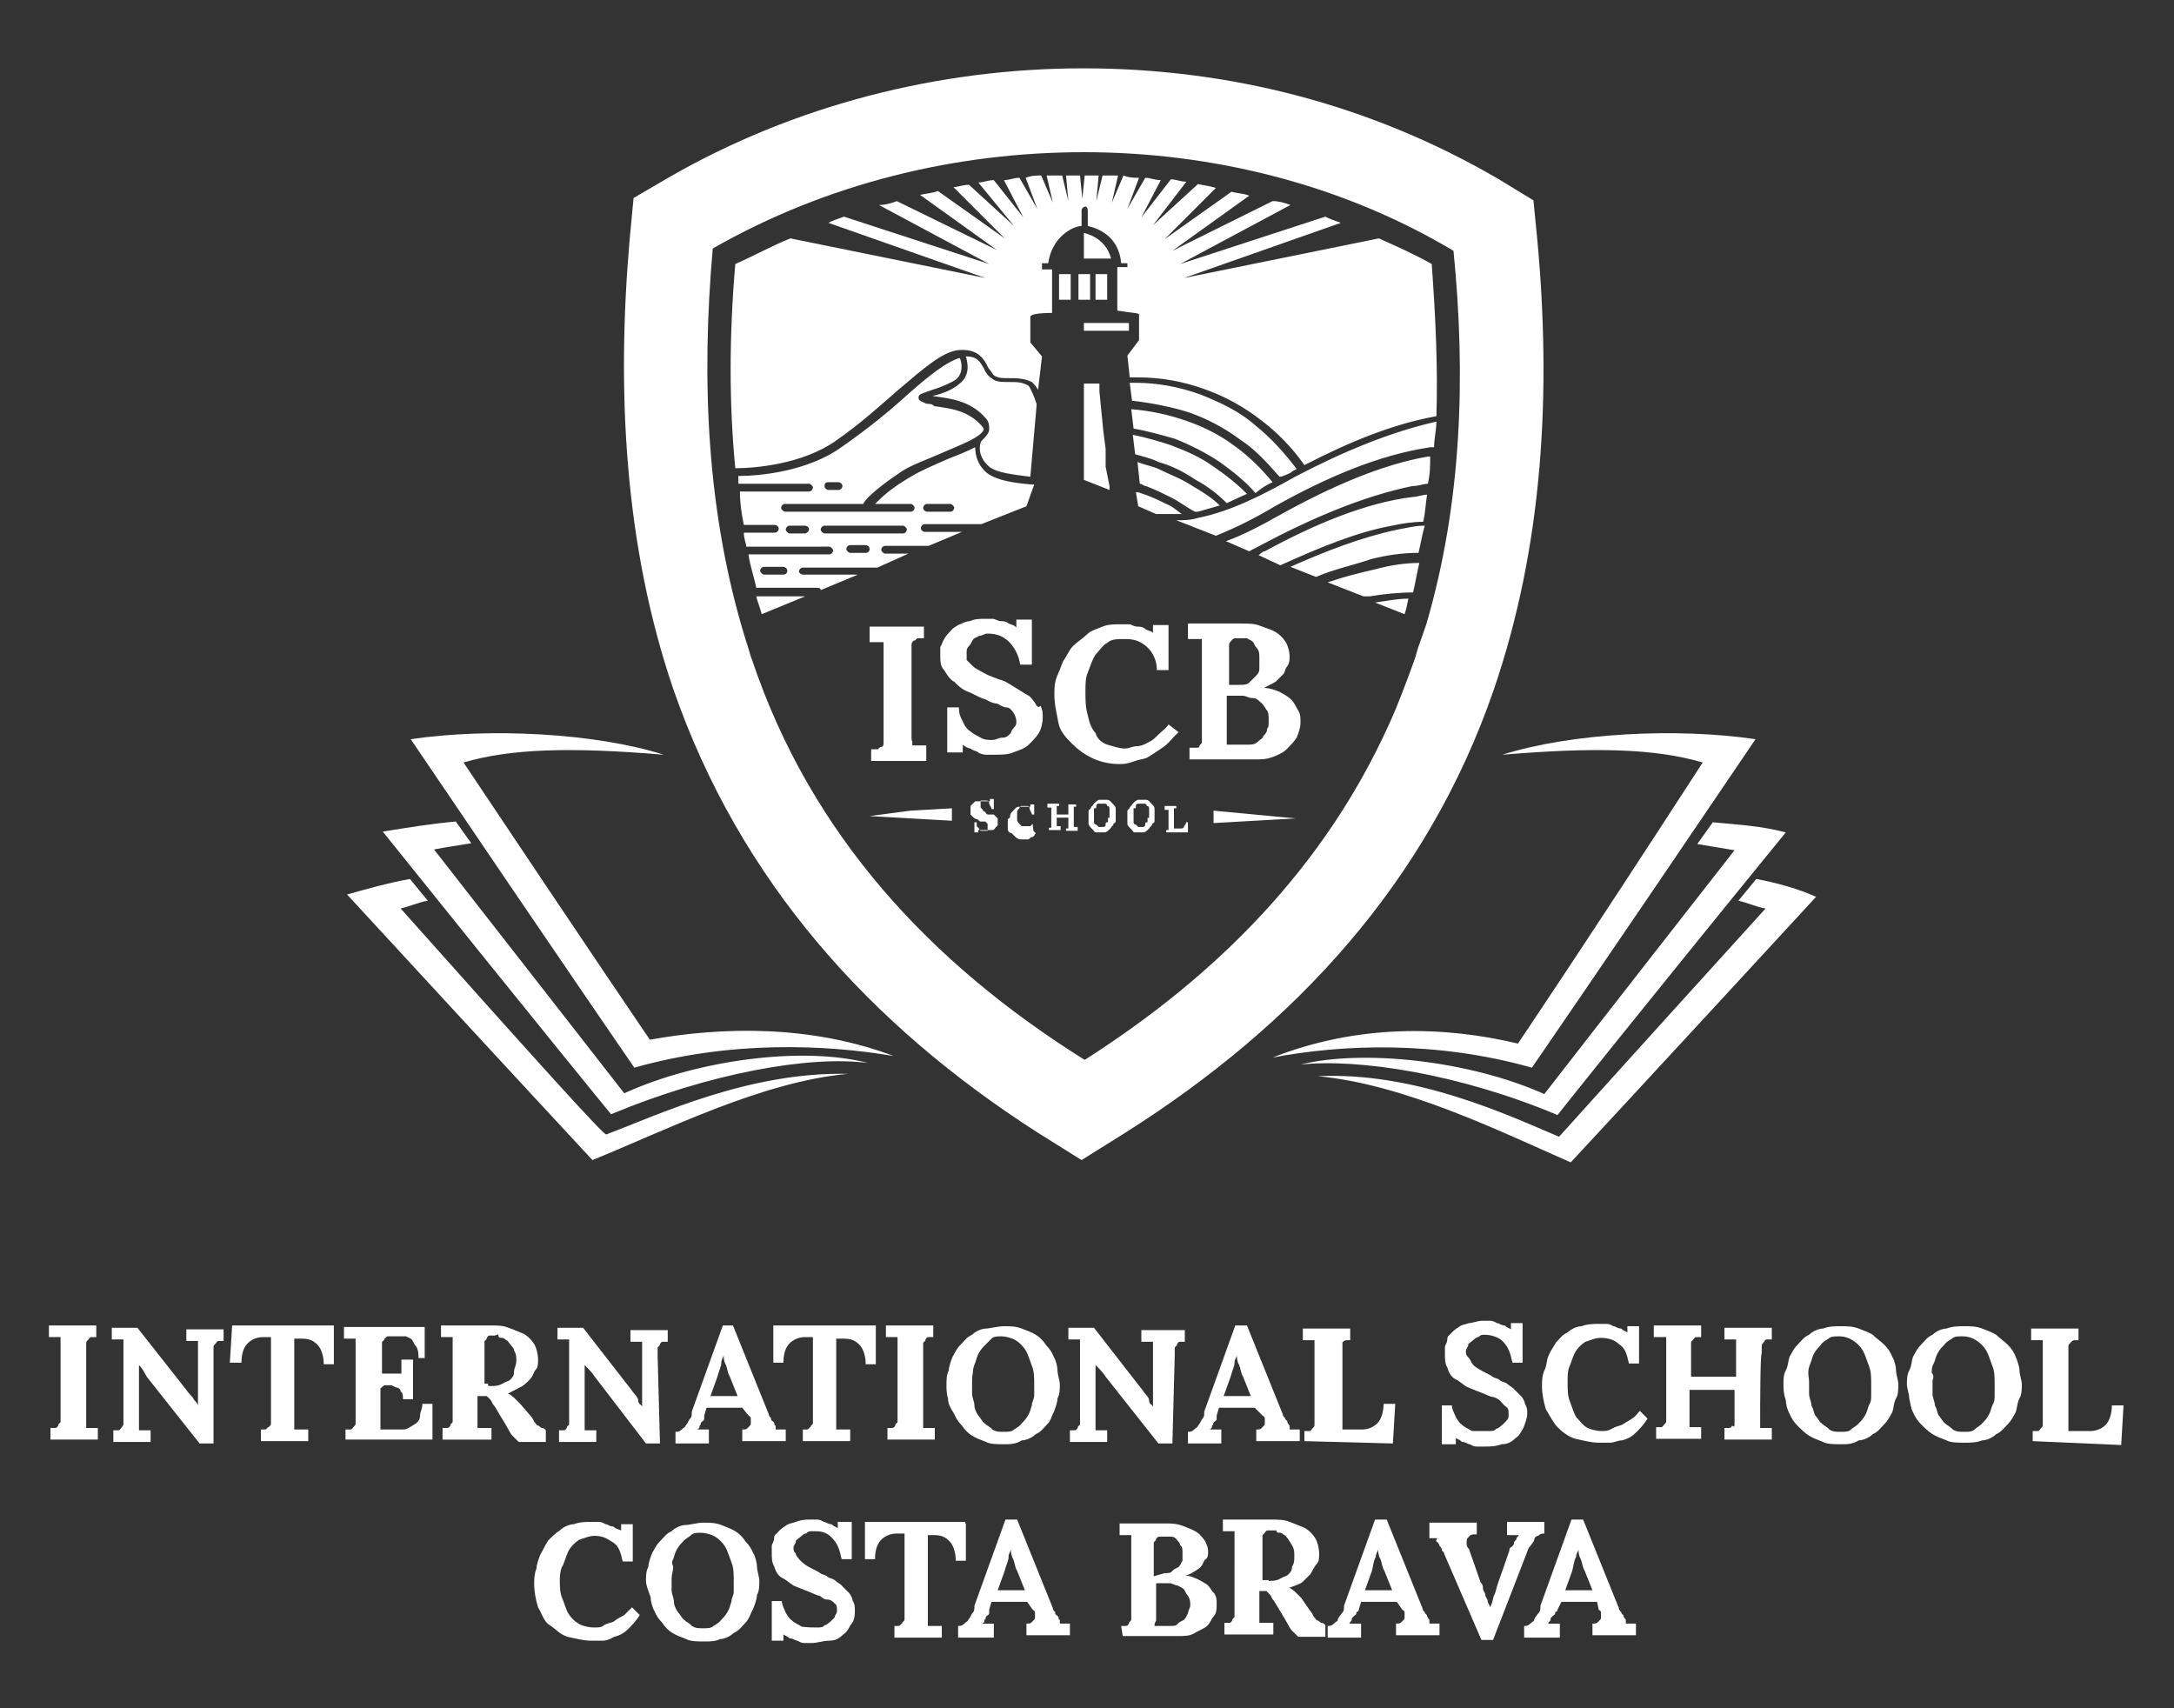 <svg xmlns="http://www.w3.org/2000/svg" xmlns:xlink="http://www.w3.org/1999/xlink" id="Capa_1" x="0px" y="0px" viewBox="0 0 280 220" style="enable-background:new 0 0 280 220;" xml:space="preserve"><rect x="0" y="0" width="280" height="220" fill="#333333" stroke="none"/><style type="text/css">	.st0{fill:#FFFFFF;}</style><g>	<path class="st0" d="M115.1,136c-8.9-1.5-21-2-33.4,1.5c0,0-8.9-12.9-28.8-42.3c10.1-1.5,23.8-0.8,32.6,2c-11.9-1-19.7-0.8-25.8,1  c16.7,25,24,35.7,24,35.7C93.1,132.2,104.5,132,115.1,136 M80.4,140.8c0,0-8.1-10.4-24.5-31.4c1.5-0.3,3-0.5,4.8-0.8l-2-2.8  c-3.3,0.3-6.3,0.8-9.4,1.3c19.5,24.3,29.4,36.4,29.4,36.4c12.7-5.3,25.6-7.6,33.1-6.6C103.4,134.7,89.8,136.5,80.4,140.8 M51.6,117  c1.3-0.3,2.3-0.8,3.5-1l-2.3-2.8c-2.8,0.5-5.6,1.3-8.1,2c21,22.8,31.6,34.2,31.6,34.2c9.4-3.8,21.8-10.1,32.9-11.1  c-12.7-0.3-24.5,5.3-31.1,7.8C77.9,146.4,69,136.5,51.6,117 M226.2,113.2l-2.3,2.8c1.3,0.3,2.3,0.8,3.5,1  c-17.7,19.5-26.6,29.4-26.6,29.4c-6.6-2.8-18.5-8.4-31.1-7.8c11.1,1,23.5,7.1,32.6,11.1c0,0,10.6-11.4,31.6-34.2  C231.7,114.5,228.9,113.7,226.2,113.2 M197.3,137.5c0,0,8.9-12.9,28.8-42.3c-10.1-1.5-23.8-0.8-32.6,2c11.9-1,19.7-0.8,25.8,1  c-16.4,25.3-23.8,36.2-23.8,36.2c-9.6-2.3-20.7-2.5-31.6,1.8C172.8,134.5,184.9,134,197.3,137.5 M144.9,145.9l-5.6,3.5l-5.6-3.5  C112,132,95.3,113.5,86.7,88.7c-6.3-18.5-7.3-38.5-5.6-57.9l0.5-5.3l4.8-2.8c15.9-9.1,34.4-13.9,53.1-13.9  c18.7,0,36.9,4.6,53.4,14.2l4.6,2.8l0.5,5.1c1.8,19.5,0.8,39.2-5.6,57.9C183.9,113.5,166.9,132,144.9,145.9 M178.8,93.5  c1.3-2.8,2.3-5.6,3.3-8.3c0.3-0.8,0.5-1.8,0.8-2.5c0.3-0.8,0.5-1.5,0.8-2.3l0,0c4.6-15.7,5.1-32.1,3.5-48.1  c-14.4-8.6-31.1-12.7-47.6-12.7s-33.1,4-47.8,12.4c-1.5,17-0.8,34.2,4.3,50.6c0.3,0.8,0.5,1.8,0.8,2.5l0,0  c7.6,22.5,23,39,42.8,51.4l0,0l0,0C156.8,125.6,170.5,111.7,178.8,93.5 M200.6,143.6c0,0,9.6-12.1,29.4-36.4c-3-0.8-6.1-1-9.4-1.3  l-2,2.8c1.8,0.3,3,0.5,4.8,0.8c-16.2,20.7-24.5,31.4-24.5,31.4c-9.6-4.3-23.3-5.8-31.4-3.8C175,136.3,188,138.3,200.6,143.6"></path>	<path class="st0" d="M11.1,182.1c0,0.3,0,0.5,0,0.5s0,0.3,0,0.5c0,0.3,0,0.3,0,0.5s0,0.3,0,0.3h1.5v1.5H6.5v-1.5c0.3,0,0.5,0,0.5,0  c0.3,0,0.3,0,0.5-0.3c0-0.3,0.3-0.3,0.3-0.5c0-0.3,0-0.5,0-1V174c0-0.3,0-0.5,0-0.5s0-0.3,0-0.5s0-0.3,0-0.5c0-0.3,0-0.3,0-0.3H6.3  v-1.5h6.1v1.5c-0.3,0-0.5,0-0.5,0c-0.3,0-0.3,0-0.5,0.3c-0.3,0.3-0.3,0.3-0.3,0.5s0,0.5,0,1L11.1,182.1L11.1,182.1z"></path>	<path class="st0" d="M27.5,185.9h-1.8l-6.8-8.6c-0.3-0.5-0.5-1-1-1.5l0,0v6.6c0,0.3,0,0.5,0,0.5s0,0.3,0,0.5c0,0.3,0,0.3,0,0.5  c0,0.3,0,0.3,0,0.3h1.5v1.5h-4.8v-1.5c0.3,0,0.5,0,0.5,0c0.3,0,0.3,0,0.5-0.3c0,0,0.3-0.3,0.3-0.5c0-0.3,0-0.5,0-1v-8.1  c0-0.3,0-0.5,0-0.5s0-0.3,0-0.5c0-0.3,0-0.3,0-0.5c0-0.3,0-0.3,0-0.3h-1.5v-1.5h3.3L24,179c0.3,0.5,0.8,0.8,1,1.3  c0.3,0.3,0.5,0.5,0.5,0.8l0,0v-6.6c0-0.3,0-0.5,0-0.5s0-0.3,0-0.5c0-0.3,0-0.3,0-0.5c0-0.3,0-0.3,0-0.3H24v-1.5h4.8v1.5  c-0.3,0-0.5,0-0.5,0c-0.3,0-0.3,0-0.5,0.3c-0.3,0.3-0.3,0.3-0.3,0.5c0,0.3,0,0.5,0,1C27.5,174.2,27.5,185.9,27.5,185.9z"></path>	<path class="st0" d="M43,170.9v4.8h-1.3c0-1-0.3-2-0.8-2.5c-0.5-0.5-1-0.8-2-0.8h-1v9.9c0,0.3,0,0.5,0,0.5s0,0.3,0,0.5  c0,0.3,0,0.3,0,0.5c0,0.3,0,0.3,0,0.3h1.8v1.5h-6.1v-1.5c0.3,0,0.5,0,0.5,0c0.3,0,0.3-0.3,0.5-0.3c0.3-0.3,0.3-0.3,0.3-0.5  c0-0.3,0-0.5,0-1v-10.1h-1c-0.8,0-1.5,0.3-2,0.8s-0.8,1.3-0.8,2.5h-1.5l0.3-4.8H43V170.9z"></path>	<path class="st0" d="M49,178.8v3.5c0,0.3,0,0.5,0,0.5s0,0.3,0,0.5c0,0.3,0,0.3,0,0.5c0,0.3,0,0.3,0,0.3h2.8c0.3,0,0.5,0,1-0.3  c0.5-0.3,0.5-0.3,0.8-0.5c0.3-0.3,0.5-0.5,0.5-1s0.3-0.8,0.3-1.5h1.3v4.6H44.5v-1.3c0.3,0,0.5,0,0.5,0c0.3,0,0.3,0,0.5-0.3  c0.3-0.3,0.3-0.3,0.3-0.5s0-0.5,0-1v-8.1c0-0.3,0-0.5,0-0.5s0-0.3,0-0.5c0-0.3,0-0.3,0-0.5s0-0.3,0-0.3h-1.5v-1.5h10.4v4h-0.8  c0-0.5,0-1-0.3-1.5c-0.3-0.3-0.3-0.5-0.5-0.8s-0.5-0.3-0.8-0.5c-0.3,0-0.5,0-1,0h-0.8c-0.3,0-0.5,0-0.5,0c-0.3,0-0.3,0.3-0.5,0.3  c0,0.3-0.3,0.3-0.3,0.5c0,0.3,0,0.5,0,1v3h2.5v-1.8h1.5v5.1h-1.3c0-0.5,0-0.8-0.3-1c0-0.3-0.3-0.5-0.5-0.5s-0.5-0.3-0.8-0.3  s-0.5,0-0.8,0L49,178.8z"></path>	<path class="st0" d="M68.3,182.3c0.3,0.3,0.5,0.8,0.5,0.8c0.3,0.3,0.3,0.5,0.5,0.5s0.3,0.3,0.5,0.3c0.3,0,0.5,0.3,0.5,0.3v1.5h-3.5  c-0.3-0.3-0.5-0.5-0.8-0.8c-0.3-0.3-0.5-0.8-0.8-1.3l-1.5-2.5c-0.3-0.3-0.3-0.5-0.5-0.8c-0.3-0.3-0.3-0.3-0.5-0.5h-0.3h-0.3h-0.3  h-0.3v2.3c0,0.5,0,0.8,0,1c0,0.3,0,0.5,0,0.8h1.8v1.5h-6.3v-1.5c0.3,0,0.5,0,0.5,0c0.3,0,0.3,0,0.5-0.3c0-0.3,0.3-0.3,0.3-0.5  c0-0.3,0-0.5,0-1V174c0-0.3,0-0.5,0-0.5s0-0.3,0-0.5c0-0.3,0-0.3,0-0.5c0-0.3,0-0.3,0-0.3h-1.5v-1.5H63c1,0,1.8,0,2.5,0.3  c0.8,0.3,1.3,0.5,2,0.8c0.5,0.3,1,0.8,1.3,1.3c0.3,0.5,0.5,1.3,0.5,2c0,0.5,0,1-0.3,1.3c-0.3,0.3-0.3,0.8-0.8,1.3  c-0.5,0.5-0.8,0.8-1.3,1c-0.5,0.3-1,0.5-1.5,0.8l0,0c0.3,0,0.5,0.3,0.8,0.5c0.3,0.3,0.5,0.5,0.8,0.8L68.3,182.3z M63.2,178.5  c0.5,0,1,0,1.5-0.3c0.5-0.3,0.8-0.3,1-0.5c0.3-0.3,0.5-0.5,0.5-1c0-0.5,0.3-0.8,0.3-1.5c0-0.5,0-0.8-0.3-1.3c0-0.3-0.3-0.5-0.5-0.8  c-0.3-0.3-0.3-0.5-0.5-0.5c-0.3-0.3-0.5-0.3-0.5-0.3c-0.3,0-0.5,0-0.5-0.3s-0.3,0-0.5,0s-0.5,0-0.5,0c-0.3,0-0.3,0-0.5,0.3  c0,0.3-0.3,0.3-0.3,0.5s0,0.5,0,0.8v4.6c0.3,0,0.3,0,0.5,0C62.7,178.5,63,178.5,63.2,178.5"></path>	<path class="st0" d="M85,185.9h-1.8l-6.6-8.6c-0.3-0.5-0.8-1-1.3-1.5l0,0v6.6c0,0.3,0,0.5,0,0.5s0,0.3,0,0.5c0,0.3,0,0.3,0,0.5  c0,0.3,0,0.3,0,0.3h1.5v1.5h-4.8v-1.5c0.3,0,0.5,0,0.5,0c0.3,0,0.3,0,0.5-0.3c0-0.3,0.3-0.3,0.3-0.5c0-0.3,0-0.5,0-1v-8.1  c0-0.3,0-0.5,0-0.5s0-0.3,0-0.5c0-0.3,0-0.3,0-0.5c0-0.3,0-0.3,0-0.3h-1.5v-1.5h3.3l6.3,8.1c0.3,0.5,0.8,0.8,0.8,1.3  c0,0.5,0.5,0.5,0.5,0.8l0,0v-6.6c0-0.3,0-0.5,0-0.5s0-0.3,0-0.5c0-0.3,0-0.3,0-0.5c0-0.3,0-0.3,0-0.3h-1.5v-1.5H86v1.5  c-0.3,0-0.5,0-0.5,0c-0.3,0-0.3,0-0.5,0.3c0,0.3-0.3,0.3-0.3,0.5c0,0.3,0,0.5,0,1L85,185.9L85,185.9z"></path>	<path class="st0" d="M95.6,181.3H91l-0.3,1v0.3c0,0.3,0,0.3-0.3,0.5c-0.3,0.3,0,0.3-0.3,0.5c0,0.3,0,0.3-0.3,0.5h1.5v1.8H87v-1.5  c0.3,0,0.5,0,0.8-0.3c0.3-0.3,0.5-0.3,0.5-0.5c0.3-0.3,0.3-0.5,0.5-0.8c0.3-0.3,0.3-0.5,0.3-1l4-11.1h1.3l4.6,11.4  c0,0,0,0.3,0.3,0.5c0,0.3,0,0.3,0.3,0.5c0.3,0.3,0,0.5,0.3,0.5c0,0.3,0,0.5,0,0.5h1.3v1.5h-5.6v-1.5c0.5,0,0.5,0,0.8-0.3  s0.3-0.3,0.3-0.5c0-0.3,0-0.3,0-0.5c0-0.3,0-0.3-0.3-0.5L95.6,181.3z M91.5,179.8h3.5l-1-2.5c-0.3-0.5-0.3-1-0.5-1.5  c-0.3-0.5-0.3-1-0.3-1.3l0,0c0,0.3-0.3,0.5-0.3,1c0,0.5-0.3,1-0.5,1.8L91.5,179.8z"></path>	<path class="st0" d="M112.8,170.9v4.8h-1.3c0-1-0.3-2-0.8-2.5c-0.5-0.5-1-0.8-2-0.8h-1v9.9c0,0.3,0,0.5,0,0.5s0,0.3,0,0.5  c0,0.3,0,0.3,0,0.5c0,0.3,0,0.3,0,0.3h1.8v1.5h-6.1v-1.5c0.3,0,0.5,0,0.5,0c0.3,0,0.3-0.3,0.5-0.3c0-0.3,0.3-0.3,0.3-0.5  c0-0.3,0-0.5,0-1v-10.1h-1c-0.8,0-1.5,0.3-2,0.8c-0.5,0.5-0.8,1.3-0.8,2.5h-1.3v-4.8h13.2V170.9z"></path>	<path class="st0" d="M118.9,182.1c0,0.3,0,0.5,0,0.5s0,0.3,0,0.5c0,0.3,0,0.3,0,0.5s0,0.3,0,0.3h1.5v1.5h-6.1v-1.5  c0.3,0,0.5,0,0.5,0c0.3,0,0.3,0,0.5-0.3c0-0.3,0.3-0.3,0.3-0.5c0-0.3,0-0.5,0-1V174c0-0.3,0-0.5,0-0.5s0-0.3,0-0.5s0-0.3,0-0.5  c0-0.3,0-0.3,0-0.3h-1.5v-1.5h6.1v1.5c-0.3,0-0.5,0-0.5,0c-0.3,0-0.3,0-0.5,0.3c0,0.3-0.3,0.3-0.3,0.5s0,0.5,0,1V182.1L118.9,182.1  z"></path>	<path class="st0" d="M121.9,178.3c0-0.5,0-1.3,0.3-1.8c0-0.5,0.3-1.3,0.5-1.8c0.3-0.5,0.5-1,1-1.5c0.5-0.5,0.8-1,1.5-1.3  c0.5-0.5,1.3-0.8,1.8-0.8c0.5,0,1.5-0.3,2.3-0.3s1.5,0,2.3,0.3c0.8,0.3,1.3,0.5,1.8,0.8c0.5,0.3,1,0.8,1.3,1.3c0.5,0.5,0.8,1,1,1.5  c0.3,0.5,0.5,1.3,0.5,1.8c0,0.5,0.3,1.3,0.3,1.8c0,0.5,0,1.3-0.3,1.8c0,0.5-0.3,1.3-0.5,1.8c-0.3,0.5-0.3,1-0.8,1.5s-0.8,1-1.5,1.3  c-0.5,0.5-1.3,0.8-1.8,0.8c-0.8,0.5-1.5,0.5-2.3,0.5c-0.8,0-1.8,0-2.3-0.3c-0.8-0.3-1.3-0.5-1.8-0.8c-0.5-0.3-1-0.8-1.3-1.3  c-0.5-0.5-0.8-1-1-1.5c-0.5-0.8-0.8-1.3-0.8-2C121.9,179.5,121.9,178.8,121.9,178.3 M125.2,178c0,0.5,0,1,0,1.5s0.3,1,0.3,1.5  c0,0.5,0.3,1,0.5,1.3c0.3,0.3,0.5,0.8,0.8,1c0.3,0.3,0.8,0.5,1,0.8c0.5,0.3,0.8,0.3,1.5,0.3c0.5,0,1,0,1.3-0.3  c0.5-0.3,0.8-0.5,1-0.8c0.3-0.3,0.5-0.5,0.8-1s0.3-0.8,0.5-1.3c0-0.5,0.3-0.8,0.3-1.3c0-0.5,0-0.8,0-1.3c0-1,0-1.8-0.3-2.5  c-0.3-0.8-0.5-1.5-0.8-2c-0.3-0.5-0.8-1-1.3-1.3c-0.5-0.3-1.3-0.5-1.8-0.5c-0.5,0-1,0-1.3,0.3c-0.3,0.3-0.5,0.5-0.8,0.8  c-0.3,0.3-0.5,0.5-0.8,1c-0.3,0.5-0.3,0.8-0.5,1.3s-0.3,0.8-0.3,1.3C125.2,177.3,125.2,177.5,125.2,178"></path>	<path class="st0" d="M151,185.9h-1.8l-6.8-8.6c-0.3-0.5-0.8-1-1.3-1.5l0,0v6.6c0,0.3,0,0.5,0,0.5s0,0.3,0,0.5c0,0.3,0,0.3,0,0.5  c0,0.3,0,0.3,0,0.3h1.5v1.5h-4.8v-1.5c0.3,0,0.5,0,0.5,0c0.3,0,0.3,0,0.5-0.3c0-0.3,0.3-0.3,0.3-0.5c0-0.3,0-0.5,0-1v-8.1  c0-0.3,0-0.5,0-0.5s0-0.3,0-0.5c0-0.3,0-0.3,0-0.5c0-0.3,0-0.3,0-0.3h-1.5v-1.5h3.3l6.3,8.1c0.3,0.5,0.8,0.8,0.8,1.3  c0,0.5,0.5,0.5,0.5,0.8l0,0v-6.6c0-0.3,0-0.5,0-0.5s0-0.3,0-0.5c0-0.3,0-0.3,0-0.5c0-0.3,0-0.3,0-0.3H147v-1.5h5.6v1.5  c-0.3,0-0.5,0-0.5,0c-0.3,0-0.3,0-0.5,0.3c0,0.3-0.3,0.3-0.3,0.5c0,0.3,0,0.5,0,1L151,185.9L151,185.9z"></path>	<path class="st0" d="M161.6,181.3h-4.6l-0.3,1v0.3c0,0.3,0,0.3-0.3,0.5c-0.3,0.3,0,0.3-0.3,0.5c0,0.3,0,0.3-0.3,0.5h1.5v1.8H153  v-1.5c0.3,0,0.5,0,0.8-0.3c0.3-0.3,0.5-0.3,0.5-0.5c0.3-0.3,0.3-0.5,0.5-0.8c0.3-0.3,0.3-0.5,0.3-1l4-11.1h1.5l4.6,11.4  c0,0,0,0.3,0.3,0.5c0,0.3,0.3,0.3,0.3,0.5s0.3,0.5,0.3,0.5c0,0.3,0,0.5,0,0.5h1.3v1.5h-5.6v-1.5c0.5,0,0.5,0,0.8-0.3  c0.3-0.3,0.3-0.3,0.3-0.5c0-0.3,0-0.3,0-0.5c0-0.3,0-0.3-0.3-0.5L161.6,181.3z M157.6,179.8h3.5l-1-2.5c-0.3-0.5-0.3-1-0.5-1.5  c-0.3-0.5-0.3-1-0.3-1.3l0,0c0,0.3-0.3,0.5-0.3,1c0,0.5-0.3,1-0.5,1.8L157.6,179.8z"></path>	<path class="st0" d="M168,185.6v-1.3c0.3,0,0.5,0,0.5,0c0.3,0,0.3,0,0.5-0.3c0.3-0.3,0.3-0.3,0.3-0.5c0-0.3,0-0.5,0-1v-8.1  c0-0.3,0-0.5,0-0.5s0-0.3,0-0.5c0-0.3,0-0.3,0-0.5c0-0.3,0-0.3,0-0.3h-1.5v-1.5h6.1v1.5c-0.3,0-0.5,0-0.5,0s-0.3,0-0.5,0.3  c0-0.3,0,0,0,0.3c0,0.3,0,0.5,0,1v8.1c0,0.3,0,0.5,0,0.5s0,0.3,0,0.5c0,0.3,0,0.3,0,0.5c0,0.3,0,0.3,0,0.3h2.5c0.8,0,1.5-0.3,2-0.8  c0.5-0.5,0.8-1.5,0.8-2.5h1.5l-0.3,5.1L168,185.6L168,185.6z"></path>	<path class="st0" d="M191.7,184.3c0.5,0,0.8,0,1-0.3c0.3,0,0.5-0.3,0.8-0.5c0.3-0.3,0.5-0.5,0.5-0.5c0.3-0.3,0.3-0.5,0.3-0.8  c0-0.5,0-0.8-0.3-1s-0.5-0.5-0.8-0.8c-0.3-0.3-0.8-0.5-1-0.5s-0.8-0.3-1.3-0.5c-0.8-0.3-1.3-0.5-2-0.8c-0.5-0.3-1-0.8-1.5-1  c-0.5-0.3-0.8-0.8-1-1.5c-0.3-0.5-0.3-1-0.3-1.8c0-0.3,0-0.5,0-0.8c0-0.3,0.3-0.5,0.3-1s0.3-0.5,0.5-0.8c0.3-0.3,0.5-0.5,1-0.8  c0.3-0.3,0.8-0.3,1.3-0.5c0.5,0,1-0.3,1.8-0.3c0.3,0,0.5,0,0.8,0c0.3,0,0.5,0,1,0.3c0.3,0,0.5,0.3,1,0.3c0.3,0.3,0.5,0.3,0.8,0.5  l0,0v-0.8h1.5v5.1h-1.3c-0.3-1.3-0.5-2-1.3-2.8c-0.5-0.5-1.5-0.8-2.3-0.8c-0.3,0-0.5,0-0.8,0.3c-0.3,0-0.5,0.3-0.8,0.5  c-0.3,0.3-0.5,0.3-0.5,0.5c0,0.3-0.3,0.5-0.3,0.8c0,0.3,0,0.5,0.3,0.8c0.3,0.3,0.3,0.5,0.5,0.8s0.5,0.5,1,0.8  c0.5,0.3,1,0.5,1.5,0.8c0.3,0.3,0.8,0.3,1,0.5c0.3,0.3,0.8,0.3,1,0.5c0.3,0.3,0.8,0.5,1,0.8c0.3,0.3,0.5,0.5,0.8,0.8  c0.3,0.3,0.5,0.8,0.5,1c0.3,0.5,0.3,0.8,0.3,1.3c0,0.5-0.3,1.3-0.5,1.8c-0.3,0.5-0.5,1-1,1.3c-0.5,0.5-1,0.8-1.8,0.8  c-0.8,0.3-1.5,0.3-2.3,0.3c-0.3,0-0.5,0-0.8,0c-0.3,0-0.5,0-1-0.3c-0.3,0-0.5-0.3-1-0.3c-0.3-0.3-0.5-0.3-0.8-0.5l0,0v0.8h-1.8V181  h1.3c0,0.5,0.3,1,0.5,1.5c0.3,0.5,0.5,0.8,0.8,1c0.3,0.3,0.8,0.5,1.3,0.8C190.7,184.3,191.2,184.3,191.7,184.3"></path>	<path class="st0" d="M201.9,178c0,1,0,1.8,0.3,2.5c0.3,0.8,0.5,1.5,0.8,2c0.5,0.5,0.8,1,1.3,1.3c0.5,0.3,1.3,0.5,2,0.5  c0.5,0,0.8,0,1.3-0.3c0.5-0.3,0.8-0.3,1.3-0.5c0.5-0.3,0.8-0.5,1.3-0.8c0.5-0.3,0.8-0.8,1-1l1,1c-0.5,0.8-1,1.3-1.5,1.8  s-1,0.8-1.8,1c-0.5,0-1,0.3-1.5,0.3s-1,0-1.5,0c-1,0-2-0.3-3-0.5c-1-0.3-1.8-1-2.3-1.5s-1-1.5-1.5-2.3c-0.3-1-0.5-2-0.5-3  c0-0.5,0-1.3,0.3-2c0.3-0.5,0.3-1.3,0.5-1.8s0.5-1,1-1.8c0.5-0.5,0.8-1,1.5-1.3c0.5-0.5,1.3-0.8,1.8-0.8c0.8-0.3,1.5-0.3,2.3-0.3  c0.3,0,0.5,0,0.8,0s0.5,0,1,0.3c0.3,0,0.5,0.3,1,0.3c0.3,0.3,0.5,0.3,0.8,0.5l0,0v-0.8h1.5v4.8h-1.3c-0.3-1.3-0.5-2-1.3-2.5  c-0.5-0.5-1.3-0.8-2.3-0.8c-0.8,0-1.3,0.3-2,0.5c-0.5,0.3-1,0.8-1.3,1.3c-0.3,0.5-0.5,1.3-0.8,2C201.9,176.5,201.9,177.3,201.9,178  "></path>	<path class="st0" d="M226.7,182.1c0,0.3,0,0.5,0,0.5s0,0.3,0,0.5c0,0.3,0,0.3,0,0.5s0,0.3,0,0.3h1.5v1.5h-6.1v-1.5  c0.3,0,0.5,0,0.5,0c0.3,0,0.3,0,0.5-0.3c0.3,0.3,0.3,0,0.3-0.3s0-0.5,0-1V179h-5.8v3c0,0.3,0,0.5,0,0.5s0,0.3,0,0.5  c0,0.3,0,0.3,0,0.5s0,0.3,0,0.3h1.5v1.5h-5.8v-1.5c0.3,0,0.5,0,0.5,0c0.3,0,0.3,0,0.5-0.3c0.3-0.3,0.3-0.3,0.3-0.5c0-0.3,0-0.5,0-1  V174c0-0.3,0-0.5,0-0.5s0-0.3,0-0.5c0-0.3,0-0.3,0-0.5s0-0.3,0-0.3H213v-1.5h6.1v1.5c-0.3,0-0.5,0-0.5,0c-0.3,0-0.3,0-0.5,0.3  c-0.3,0.3-0.3,0.3-0.3,0.5c0,0.3,0,0.5,0,1v3.3h5.8v-3c0-0.3,0-0.5,0-0.5s0-0.3,0-0.5c0-0.3,0-0.3,0-0.5s0-0.3,0-0.3h-1.5v-1.5h6.1  v1.5c-0.3,0-0.5,0-0.5,0c-0.3,0-0.3,0-0.5,0.3s-0.3,0.3-0.3,0.5c0,0.3,0,0.5,0,1C226.7,174.2,226.7,182.1,226.7,182.1z"></path>	<path class="st0" d="M229.7,178.3c0-0.5,0-1.3,0.3-1.8c0.3-0.5,0.3-1.3,0.5-1.8c0.3-0.5,0.5-1,1-1.5c0.5-0.5,0.8-1,1.5-1.3  c0.5-0.5,1.3-0.8,1.8-0.8c0.8-0.3,1.5-0.3,2.3-0.3c0.8,0,1.5,0,2.3,0.3c0.8,0.3,1.3,0.5,1.8,0.8c0.5,0.5,1,0.8,1.5,1.3  c0.5,0.5,0.8,1,1,1.5c0.3,0.5,0.5,1.3,0.5,1.8c0,0.5,0.3,1.3,0.3,1.8c0,0.5,0,1.3-0.3,1.8c-0.3,0.5-0.3,1.3-0.5,1.8  c-0.3,0.5-0.5,1-1,1.5c-0.5,0.5-0.8,1-1.5,1.3c-0.5,0.5-1.3,0.8-1.8,0.8c-0.8,0.5-1.5,0.5-2.3,0.5c-0.8,0-1.8,0-2.3-0.3  c-0.8-0.3-1.3-0.5-1.8-0.8c-0.5-0.3-1-0.8-1.5-1.3c-0.5-0.5-0.8-1-1-1.5c-0.3-0.5-0.5-1.3-0.5-1.8  C229.7,179.5,229.7,178.8,229.7,178.3 M233,178c0,0.5,0,1,0,1.5s0.3,1,0.3,1.5c0.3,0.5,0.3,1,0.5,1.3c0.3,0.3,0.5,0.8,0.8,1  c0.3,0.3,0.8,0.5,1,0.8c0.5,0.3,0.8,0.3,1.5,0.3c0.5,0,1,0,1.3-0.3c0.3-0.3,0.8-0.5,1-0.8c0.3-0.3,0.5-0.5,0.8-1  c0.3-0.5,0.3-0.8,0.5-1.3c0.3-0.5,0.3-0.8,0.3-1.3c0-0.5,0-0.8,0-1.3c0-1,0-1.8-0.3-2.5c-0.3-0.8-0.5-1.5-0.8-2  c-0.3-0.5-0.8-1-1.3-1.3c-0.5-0.3-1-0.5-1.8-0.5c-0.5,0-1,0-1.3,0.3c-0.5,0.3-0.8,0.5-1,0.8s-0.5,0.5-0.8,1  c-0.3,0.5-0.3,0.8-0.5,1.3s-0.3,0.8-0.3,1.3S233,177.5,233,178"></path>	<path class="st0" d="M245.6,178.3c0-0.5,0-1.3,0.3-1.8c0.3-0.5,0.3-1.3,0.5-1.8c0.3-0.5,0.5-1,1-1.5c0.5-0.5,0.8-1,1.5-1.3  c0.5-0.5,1.3-0.8,1.8-0.8c0.8-0.3,1.5-0.3,2.3-0.3c0.8,0,1.5,0,2.3,0.3c0.8,0.3,1.3,0.5,1.8,0.8c0.5,0.5,1,0.8,1.5,1.3  c0.5,0.5,0.8,1,1,1.5s0.5,1.3,0.5,1.8c0,0.5,0.3,1.3,0.3,1.8c0,0.5,0,1.3-0.3,1.8s-0.3,1.3-0.5,1.8c-0.3,0.5-0.5,1-1,1.5  c-0.5,0.5-0.8,1-1.5,1.3c-0.5,0.5-1.3,0.8-1.8,0.8c-0.8,0.3-1.5,0.3-2.3,0.3c-0.8,0-1.8,0-2.3-0.3c-0.8-0.3-1.3-0.5-1.8-0.8  c-0.5-0.3-1-0.8-1.5-1.3c-0.5-0.5-0.8-1-1-1.5c-0.3-0.5-0.3-1-0.5-1.8C245.9,179.5,245.6,178.8,245.6,178.3 M248.9,178  c0,0.5,0,1,0,1.5s0.3,1,0.3,1.5c0.3,0.5,0.3,1,0.5,1.3c0.3,0.3,0.5,0.8,0.8,1c0.3,0.3,0.8,0.5,1,0.8c0.5,0.3,0.8,0.3,1.5,0.3  c0.5,0,1,0,1.3-0.3c0.3-0.3,0.8-0.5,1-0.8c0.3-0.3,0.5-0.5,0.8-1c0.3-0.5,0.3-0.8,0.5-1.3c0.3-0.5,0.3-0.8,0.3-1.3  c0-0.5,0-0.8,0-1.3c0-1,0-1.8-0.3-2.5c-0.3-0.8-0.5-1.5-0.8-2c-0.3-0.5-0.8-1-1.3-1.3c-0.5-0.3-1-0.5-1.8-0.5c-0.5,0-1,0-1.3,0.3  c-0.5,0.3-0.8,0.5-1,0.8c-0.3,0.3-0.5,0.5-0.8,1c-0.3,0.5-0.3,0.8-0.5,1.3c-0.3,0.5-0.3,0.8-0.3,1.3  C249.2,177.3,248.9,177.5,248.9,178"></path>	<path class="st0" d="M261.8,185.6v-1.3c0.3,0,0.5,0,0.5,0c0.3,0,0.3,0,0.5-0.3c0.3-0.3,0.3-0.3,0.3-0.5c0-0.3,0-0.5,0-1v-8.1  c0-0.3,0-0.5,0-0.5s0-0.3,0-0.5c0-0.3,0-0.3,0-0.5c0-0.3,0-0.3,0-0.3h-1.5v-1.5h6.1v1.5c-0.3,0-0.5,0-0.5,0s-0.3,0-0.5,0.3  c-0.3,0.3-0.3,0.3-0.3,0.5c0,0.3,0,0.5,0,1v8.1c0,0.3,0,0.5,0,0.5s0,0.3,0,0.5c0,0.3,0,0.3,0,0.5c0,0.3,0,0.3,0,0.3h2.8  c0.8,0,1.5-0.3,2-0.8c0.5-0.5,0.8-1.5,0.8-2.5h1.5l-0.3,5.1L261.8,185.6L261.8,185.6z"></path>	<path class="st0" d="M72.1,203.3c0,1,0,1.8,0.3,2.5s0.5,1.5,0.8,2c0.3,0.5,0.8,1,1.3,1.3c0.5,0.3,1.3,0.5,2,0.5c0.5,0,1,0,1.3-0.3  c0.5-0.3,1-0.3,1.3-0.5c0.3-0.3,0.8-0.5,1.3-0.8c0.3-0.3,0.8-0.8,1-1l1,1c-0.5,0.8-1,1.3-1.5,1.8c-0.5,0.5-1,0.8-1.8,1  c-0.5,0.3-1,0.5-1.5,0.5s-1,0-1.5,0c-1,0-2-0.3-3-0.5c-1-0.3-1.5-1-2.3-1.5c-0.8-0.5-1-1.5-1.5-2.3c-0.3-1-0.5-2-0.5-3  c0-0.5,0-1.3,0.3-2c0-0.5,0.3-1.3,0.5-1.8c0.3-0.5,0.5-1,1-1.8c0.5-0.5,1-1,1.5-1.3c0.5-0.5,1.3-0.8,1.8-0.8  c0.8-0.3,1.5-0.3,2.3-0.3c0.3,0,0.5,0,0.8,0s0.5,0,1,0.3c0.3,0,0.5,0.3,1,0.3c0.3,0.3,0.5,0.3,1,0.5l0,0v-0.8h1.5v4.8h-1.3  c-0.3-1.3-0.5-2-1.3-2.5c-0.8-0.5-1.3-0.8-2.3-0.8c-0.8,0-1.3,0.3-2,0.5c-0.5,0.3-1,0.8-1.3,1.3c-0.3,0.5-0.5,1.3-0.8,2  C72.3,201.8,72.1,202.6,72.1,203.3"></path>	<path class="st0" d="M83.2,203.6c0-0.5,0-1.3,0.3-1.8c0-0.5,0.3-1.3,0.5-1.8c0.3-0.5,0.5-1,1-1.5c0.5-0.5,0.8-1,1.5-1.3  c0.5-0.5,1.3-0.8,1.8-0.8s1.5-0.3,2.3-0.3c0.8,0,1.5,0,2.3,0.3c0.8,0.3,1.3,0.5,1.8,0.8c0.5,0.3,1,0.8,1.3,1.3c0.5,0.5,0.8,1,1,1.5  c0.3,0.5,0.5,1.3,0.5,1.8s0.3,1.3,0.3,1.8c0,0.5,0,1.3-0.3,1.8c0,0.5-0.3,1.3-0.5,1.8c-0.3,0.5-0.5,1.3-1,1.8  c-0.5,0.5-0.8,1-1.5,1.3c-0.5,0.5-1.3,0.8-1.8,0.8c-0.5,0.3-1.3,0.3-2,0.3s-1.8,0-2.3-0.3c-0.8-0.3-1.3-0.5-1.8-0.8  c-0.5-0.3-1-0.8-1.3-1.3c-0.5-0.5-0.8-1-1-1.5c-0.3-0.5-0.5-1.3-0.5-1.8C83.4,204.6,83.2,204.1,83.2,203.6 M86.5,203.3  c0,0.5,0,1,0,1.5c0,0.5,0.3,1,0.3,1.5c0,0.5,0.3,1,0.5,1.3c0.3,0.3,0.5,0.8,0.8,1c0.3,0.3,0.8,0.5,1,0.8c0.5,0.3,0.8,0.3,1.5,0.3  c0.5,0,1,0,1.3-0.3c0.5-0.3,0.8-0.5,1-0.8c0.3-0.3,0.5-0.5,0.8-1c0.3-0.5,0.3-0.8,0.5-1.3c0-0.5,0.3-0.8,0.3-1.3s0-0.8,0-1.3  c0-1,0-1.8-0.3-2.5c-0.3-0.8-0.5-1.5-0.8-2c-0.3-0.5-0.8-1-1.3-1.3c-0.5-0.3-1.3-0.5-1.8-0.5c-0.5,0-1,0-1.3,0.3  c-0.3,0.3-0.8,0.5-1,0.8c-0.3,0.3-0.5,0.5-0.8,1s-0.3,0.8-0.5,1.3c-0.3,0.5,0,0.8,0,1C86.7,202.3,86.5,202.8,86.5,203.3"></path>	<path class="st0" d="M105.2,209.6c0.5,0,0.8,0,1-0.3c0.3,0,0.5-0.3,0.8-0.5c0.3-0.3,0.5-0.5,0.5-0.5c0-0.3,0.3-0.5,0.3-0.8  c0-0.5,0-0.8-0.3-1c-0.3-0.3-0.5-0.5-1-0.5c-0.5,0-0.8-0.5-1-0.5s-0.8-0.3-1.3-0.5c-0.8-0.3-1.3-0.5-2-0.8c-0.5-0.3-1-0.8-1.5-1  c-0.5-0.3-0.8-0.8-1-1.5c-0.3-0.5-0.3-1-0.3-1.8c0-0.3,0-0.5,0-0.8c0-0.3,0.3-0.5,0.3-1s0.3-0.5,0.5-0.8c0.3-0.3,0.5-0.5,1-0.8  c0.3-0.3,0.8-0.3,1.3-0.5s1-0.3,1.8-0.3c0.3,0,0.5,0,0.8,0s0.5,0,1,0.3c0.3,0,0.5,0.3,1,0.3c0.3,0.3,0.5,0.3,0.8,0.5l0,0v-0.8h1.8  v4.8h-1.3c-0.3-1.3-0.5-2-1.3-2.8c-0.8-0.8-1.5-0.8-2.5-0.8c-0.3,0-0.5,0-0.8,0.3c-0.3,0-0.5,0.3-0.8,0.5c-0.3,0.3-0.5,0.3-0.5,0.5  c0,0.3-0.3,0.5-0.3,0.8c0,0.3,0,0.5,0.3,0.8c0,0.3,0.3,0.5,0.5,0.8c0.3,0.3,0.5,0.5,1,0.8c0.5,0.3,1,0.5,1.5,0.8  c0.3,0.3,0.8,0.3,1,0.5c0.3,0.3,0.8,0.3,1,0.5c0.3,0.3,0.8,0.5,1,0.8c0.3,0.3,0.5,0.5,0.8,0.8c0.3,0.3,0.5,0.8,0.5,1  c0.3,0.5,0.3,0.8,0.3,1.3c0,0.5,0,1.3-0.5,1.8c-0.3,0.5-0.5,1-1,1.3c-0.5,0.5-1,0.8-1.8,0.8c-0.8,0-1.5,0.3-2.3,0.3  c-0.3,0-0.5,0-0.8,0s-0.5,0-1-0.3c-0.3,0-0.5-0.3-1-0.3c-0.3-0.3-0.5-0.3-0.8-0.5l0,0v0.8h-1.5v-5.1h1.3c0,0.5,0.3,1,0.5,1.5  c0.3,0.5,0.5,0.8,0.8,1c0.3,0.3,0.8,0.5,1.3,0.8C104.2,209.6,104.7,209.6,105.2,209.6"></path>	<path class="st0" d="M124.4,196.2v4.8h-1.3c0-1-0.3-2-0.8-2.5c-0.5-0.5-1-0.8-2-0.8h-0.8v9.9c0,0.3,0,0.5,0,0.5s0,0.3,0,0.5  s0,0.3,0,0.5c0,0.3,0,0.3,0,0.3h1.8v1.5h-6.1v-1.5c0.3,0,0.5,0,0.5,0c0.3,0,0.3-0.3,0.5-0.3c0-0.3,0.3-0.3,0.3-0.5s0-0.5,0-1v-10.1  h-1c-0.8,0-1.5,0.3-2,0.8c-0.5,0.5-0.8,1.3-0.8,2.5h-1.3V196h12.9V196.2z"></path>	<path class="st0" d="M132.3,206.3h-4.6l-0.3,1v0.3c0,0.3,0,0.3-0.3,0.5c-0.3,0.3,0,0.3-0.3,0.5c0,0.3,0,0.3-0.3,0.5h1.5v1.8h-4.6  v-1.5c0.3,0,0.5,0,0.8-0.3c0.3-0.3,0.5-0.3,0.5-0.5c0.3-0.3,0.3-0.5,0.5-0.8c0.3-0.3,0.3-0.5,0.3-1l4-11.1h1.5l4.6,11.4  c0,0,0,0.3,0.3,0.5c0,0.3,0,0.3,0.3,0.5c0.3,0.3,0,0.5,0.3,0.5c0,0.3,0,0.5,0,0.5h1.3v1.5h-5.6v-1.5c0.5,0,0.5,0,0.8-0.3  s0.3-0.3,0.3-0.5c0-0.3,0-0.3,0-0.5c0-0.3,0-0.3-0.3-0.5L132.3,206.3z M128.5,204.8h3.5l-1-2.5c-0.3-0.5-0.3-1-0.5-1.5  c-0.3-0.5-0.3-1-0.3-1.3l0,0c0,0.3-0.3,0.5-0.3,1c0,0.5-0.3,1-0.5,1.8L128.5,204.8z"></path>	<path class="st0" d="M144.4,209.4c0.3,0,0.5,0,0.5,0c0.3,0,0.3,0,0.5-0.3c0-0.3,0.3-0.3,0.3-0.5c0-0.3,0-0.5,0-1v-8.1  c0-0.3,0-0.5,0-0.5s0-0.3,0-0.5c0-0.3,0-0.3,0-0.5c0-0.3,0-0.3,0-0.3h-1.5v-1.5h5.8c0.8,0,1.5,0,2.3,0.3c0.8,0.3,1.3,0.5,1.8,0.8  c0.5,0.3,0.8,0.8,1,1c0.3,0.5,0.5,1,0.5,1.5c0,0.3,0,0.8-0.3,1s-0.3,0.5-0.5,0.8s-0.5,0.5-1,0.8c-0.5,0.3-0.8,0.5-1.3,0.5l0,0  c0.8,0,1.3,0.3,1.8,0.5c0.5,0.3,1,0.5,1.3,0.8c0.3,0.3,0.5,0.8,0.8,1c0.3,0.5,0.3,0.8,0.3,1.3c0,0.8,0,1.3-0.5,1.8  c-0.3,0.5-0.5,1-1,1.3c-0.5,0.3-1,0.5-1.5,0.8c-0.5,0.3-1.3,0.3-2,0.3h-7.1L144.4,209.4L144.4,209.4z M148.7,209.4c0.5,0,0.8,0,1,0  c0.3,0,0.8,0,1,0c0.5,0,0.8,0,1-0.3c0.3-0.3,0.5-0.3,0.8-0.5c0.3-0.3,0.3-0.5,0.5-0.8c0-0.3,0.3-0.8,0.3-1c0-0.5,0-0.8-0.3-1.3  c-0.3-0.3-0.3-0.5-0.5-0.8c-0.3-0.3-0.5-0.3-0.8-0.5c-0.3,0-0.8-0.3-1-0.3c-0.8,0-1.3,0-1.8,0v3.3c0,0.3,0,0.5,0,0.5s0,0.3,0,0.5  s0,0.3,0,0.5C148.7,209.1,148.7,209.1,148.7,209.4 M150,202.6c0.5,0,0.8,0,1-0.3c0.3-0.3,0.5-0.3,0.8-0.5c0.3-0.3,0.3-0.5,0.5-0.8  c0-0.3,0-0.8,0-1c0-0.5,0-0.8-0.3-1c0-0.3-0.3-0.5-0.5-0.8c-0.3-0.3-0.5-0.3-0.8-0.3c-0.3,0-0.5,0-0.8,0s-0.3,0-0.5,0  s-0.3,0-0.5,0.3c0,0.3-0.3,0.3-0.3,0.5c0,0.3,0,0.5,0,1v3.3L150,202.6z"></path>	<path class="st0" d="M168.7,207.4c0.3,0.3,0.5,0.8,0.5,0.8c0.3,0.3,0.3,0.5,0.5,0.5s0.3,0.3,0.5,0.3c0.3,0,0.5,0.3,0.5,0.3v1.5  h-3.5c-0.3-0.3-0.5-0.5-0.8-0.8c-0.3-0.3-0.5-0.8-0.8-1.3l-1.5-2.5c-0.3-0.3-0.3-0.5-0.5-0.8c-0.3-0.3-0.3-0.3-0.5-0.5  c-0.3,0-0.3,0-0.3,0h-0.3h0h-0.3v2.3c0,0.5,0,0.8,0,1c0,0.3,0,0.5,0,0.8h1.8v1.5h-6.3v-1.5c0.3,0,0.5,0,0.5,0c0.3,0,0.3,0,0.5-0.3  c0-0.3,0.3-0.3,0.3-0.5c0-0.3,0-0.5,0-1V199c0-0.3,0-0.5,0-0.5s0-0.3,0-0.5c0-0.3,0-0.3,0-0.5c0-0.3,0-0.3,0-0.3h-1.5v-1.5h6.1  c1,0,1.8,0,2.5,0.3c0.8,0.3,1.3,0.5,2,0.8c0.5,0.3,1,0.8,1.3,1.3c0.3,0.5,0.5,1.3,0.5,2c0,0.5,0,1-0.3,1.3  c-0.3,0.3-0.5,0.8-0.8,1.3c-0.3,0.3-0.8,0.8-1,1c-0.3,0.3-1,0.5-1.8,0.8l0,0c0.3,0,0.5,0.3,0.8,0.5c0.3,0.3,0.5,0.5,0.8,0.8  L168.7,207.4z M163.4,203.6c0.5,0,1,0,1.5-0.3c0.5-0.3,0.8-0.3,1-0.5c0.3-0.3,0.5-0.5,0.5-1c0.3-0.5,0.3-0.8,0.3-1.5  c0-0.5,0-0.8-0.3-1.3c-0.3-0.5-0.3-0.5-0.5-0.8c-0.3-0.3-0.3-0.5-0.5-0.5c-0.3-0.3-0.5-0.3-0.5-0.3c-0.3,0-0.5,0-0.5-0.3  c-0.3,0-0.3,0-0.5,0c-0.3,0-0.5,0-0.5,0c-0.3,0-0.3,0-0.5,0.3c-0.3,0.3-0.3,0.3-0.3,0.5s0,0.5,0,0.8v4.8c0.3,0,0.3,0,0.5,0H163.4"></path>	<path class="st0" d="M179.9,206.3h-4.6l-0.3,1c0,0,0,0.3-0.3,0.3c0,0.3,0,0.3-0.3,0.5c-0.3,0.3-0.3,0.3-0.3,0.5s-0.3,0.3-0.3,0.5  h1.5v1.8H171v-1.5c0.3,0,0.5,0,0.8-0.3c0.3-0.3,0.5-0.3,0.5-0.5s0.3-0.5,0.5-0.8c0.3-0.3,0.3-0.5,0.3-1l4-11.1h1.5l4.6,11.4  c0,0,0,0.3,0.3,0.5c0,0.3,0.3,0.3,0.3,0.5s0.3,0.5,0.3,0.5c0,0.3,0,0.5,0,0.5h1.3v1.5h-5.6v-1.5c0.5,0,0.5,0,0.8-0.3  c0.3-0.3,0.3-0.3,0.3-0.5c0-0.3,0-0.3,0-0.5c0-0.3,0-0.3-0.3-0.5L179.9,206.3z M175.8,204.8h3.5l-1-2.5c-0.3-0.5-0.3-1-0.5-1.5  c-0.3-0.5-0.3-1-0.3-1.3l0,0c0,0.3-0.3,0.5-0.3,1c-0.3,0.5-0.3,1-0.5,1.8L175.8,204.8z"></path>	<path class="st0" d="M190.7,203.8c0.3,0.3,0.3,0.5,0.3,0.8c0,0.3,0.3,0.5,0.3,0.8s0.3,0.5,0.3,0.8c0,0.3,0.3,0.5,0.3,0.8l0,0  c0.3-0.5,0.3-0.8,0.5-1.5c0.3-0.5,0.3-1,0.5-1.5l1.5-4.3c0-0.3,0-0.3,0.3-0.5c0.3-0.3,0.3-0.3,0.3-0.5c0-0.3,0.3-0.3,0.3-0.5  c0-0.3,0.3-0.3,0.3-0.5l0,0h-1.5V196h4.8v1.5c-0.3,0-0.5,0-0.8,0.3c-0.3,0-0.5,0.3-0.5,0.5s-0.3,0.5-0.5,0.8  c-0.3,0.3-0.3,0.5-0.5,1l-4.3,11.1h-1.5l-4.8-11.1c0-0.3-0.3-0.3-0.3-0.5c0-0.3-0.3-0.5-0.3-0.5s0-0.3-0.3-0.5s0-0.3,0-0.5h-1v-2  h6.1v1.5l0,0c-0.5,0-0.8,0-1,0.3c-0.3,0.3-0.3,0.3-0.3,0.8c0,0.3,0,0.5,0.3,0.8L190.7,203.8z"></path>	<path class="st0" d="M205.7,206.3h-4.6l-0.5,1c0,0,0,0.3-0.3,0.3c0,0.3,0,0.3-0.3,0.5c-0.3,0.3-0.3,0.3-0.3,0.5s-0.3,0.3-0.3,0.5  h1.5v1.8h-4.6v-1.5c0.3,0,0.5,0,0.8-0.3c0.3-0.3,0.5-0.3,0.5-0.5s0.3-0.5,0.5-0.8c0.3-0.3,0.3-0.5,0.3-1l4-11.1h1.5l4.6,11.4  c0,0,0,0.3,0.3,0.5c0,0.3,0.3,0.3,0.3,0.5s0.3,0.5,0.3,0.5c0,0.3,0,0.5,0,0.5h1.3v1.5h-5.6v-1.5c0.5,0,0.5,0,0.8-0.3  c0.3-0.3,0.3-0.3,0.3-0.5c0-0.3,0-0.3,0-0.5c0-0.3,0-0.3-0.3-0.5L205.7,206.3z M201.6,204.8h3.5l-1-2.5c-0.3-0.5-0.3-1-0.5-1.5  c-0.3-0.5-0.3-1-0.3-1.3l0,0c0,0.3-0.3,0.5-0.3,1c-0.3,0.5-0.3,1-0.5,1.8L201.6,204.8z"></path>	<path class="st0" d="M150.2,64.9c0.8,0.3,1.3,0.8,2,1.3c-1,0-2,0-3.3,0l-2.3-1l-0.3-1.8h0.3C148.2,63.9,149.2,64.4,150.2,64.9   M138.9,38.6h1.5v-3.3h-1.5V38.6z M139.6,30v3.3h3.5C142.4,30.5,139.6,30,139.6,30 M141.1,38.6h1.5v-3.3h-1.5V38.6z M184.4,34  c-2.3-1.3-4.6-2.3-6.8-3.3l-25.1,5.1l20.2-7.1c-0.8-0.3-1.5-0.5-2-0.8L152,34l14.2-7.6c-0.8-0.3-1.5-0.5-2.3-0.5L151,32.3l9.9-7.1  c-0.8-0.3-1.5-0.3-2.3-0.5l-8.6,6.1l6.6-6.6c-1-0.3-1.5-0.3-2.3-0.5l-5.8,5.3l4.3-5.6c-0.8,0-1.3-0.3-2-0.3L147,28l2.5-4.8  c-0.8,0-1.3-0.3-2-0.3l-2.3,4l1.5-4c-0.5,0-1.3,0-2-0.3l-1.5,3.5l0.8-3.5c-0.5,0-1.3,0-2,0l-0.8,3.3l0.3-3.3c-0.5,0-1.3,0-1.8,0  l-0.3,3l-0.3-3c-0.5,0-1.3,0-1.8,0l0.3,3.3l-0.8-3.3c-0.5,0-1.3,0-2,0l0.8,3.5l-1.5-3.5c-0.5,0-1.3,0-2,0.3l1.5,4l-2.3-4  c-0.8,0-1.3,0.3-2,0.3l2.5,4.8l-3.8-4.8c-0.8,0-1.3,0.3-2,0.3l4.6,5.6l-5.8-5.3c-0.8,0-1.5,0.3-2,0.3l6.6,6.6l-8.6-6.1  c-0.8,0.3-1.5,0.3-2.3,0.5l9.9,7.1l-12.9-6.3c-0.8,0.3-1.5,0.5-2.3,0.5l14.2,7.6l-18.7-6.1c-0.8,0.3-1.5,0.5-2,0.8l20.2,7.1  l-25.1-5.1c-2.5,1-4.8,2.3-7.1,3.3c-0.8,9.4-0.8,18,0,26.3c2.5,0,8.6-0.5,12.9-3.5c3.3-2.3,5.8-4.6,8.1-6.6  c3.3-2.8,5.6-4.8,7.6-5.1c2.8-0.3,3.5,1.3,4,2.3c0.3,0.3,0.5,0.8,0.8,1c0.5,0.3,1,0.3,1.8,0.3c1,0,2,0,3,0.5c0.3,0.3,0.5,0.5,0.8,1  l0.5-4.3l-1.5-1.8v-3.3c0-0.3,1-0.5,2.8-0.5v-5.6h-1.3v-0.8h0.8c0.5-3.5,3.3-4.8,4.3-4.8v-2c0-0.3,0.3-0.5,0.5-0.5s0.3,0.3,0.3,0.5  v2c1.3,0.3,4,1.3,4.3,4.8h0.8v0.5h-1.3v5.6c1.8,0.3,2.8,0.3,2.8,0.5v3.3l-1.5,2l0.3,2.8c0.3,0,0.8,0,1,0c3,0,5.8,0.5,8.6,1.5  c2.8,1,5.1,2.3,7.3,4c2,1.5,4,3.5,5.6,5.8c5.8-3,11.4-5.3,17-6.3C185.2,47.4,184.9,40.9,184.4,34 M142.4,58.8v-1l-0.3-2.3l-0.5-5.1  v-1l0,0h-2v12.4l3.3,1.3v-0.5l-0.5-2.5V58.8z M98.1,79.1l5.6-2.3h-6.3C97.6,77.6,97.9,78.3,98.1,79.1 M145.4,41.6h-5.8v1h5.8V41.6z   M103.4,74h7.1l-4.8,2c0-0.3-0.3-0.3-0.5-0.3h-7.8c-0.3-1.5-0.8-2.8-1-4.3h10.4c0.3,0,0.5-0.3,0.5-0.5s-0.3-0.5-0.5-0.5H96.1  c0-0.5-0.3-1-0.3-1.8h4c0.3,0,0.5-0.3,0.5-0.5c0-0.3-0.3-0.5-0.5-0.5h-4c-0.3-1.5-0.5-2.8-0.5-4.3h8.9c0.3,0,0.5-0.3,0.5-0.5  s-0.3-0.5-0.5-0.5h-9.1c0-0.3,0-0.8,0-1c2.5,0,8.9-0.5,13.4-3.8c3.3-2.3,6.1-4.6,8.3-6.6c2.8-2.5,5.1-4.3,6.8-4.8  c0.3,0.5,0.5,2-0.5,2.8c-0.8,0.5-2,1-3,1.3c-1.3,0.5-1.8,0.5-1.8,1c0,0.5,0.5,0.5,1,0.8c0.3,0,0.8,0,1,0.3c2,0.3,4.3,0.5,6.1,2.5  c0.3,0.3,0.3,0.5,0.3,0.5c-0.3,1-3,2-5.3,3c-1.8,0.8-3.8,1.5-5.1,2.3c-3.8,2.5-5.1,4-5.1,4.3l0,0h-10.1c-0.3,0-0.5,0.3-0.5,0.5  s0.3,0.5,0.5,0.5h16.2c0.3,0,0.5-0.3,0.5-0.5s-0.3-0.5-0.5-0.5h-4.6c0.8-0.8,2-2,4.6-3.5c1.3-0.8,3-1.5,4.8-2.3  c1.3-0.5,2.5-1,3.5-1.5c0,1,0.3,2.3,1.5,3.3c1.3,1,3.5,1.3,5.8,1.5h0.3l-1,2.8l-5.8,2.3h-7.3c-0.3,0-0.5,0.3-0.5,0.5  c0,0.3,0.3,0.5,0.5,0.5h4.8l-4.3,1.8h-5.6c-0.3,0-0.5,0.3-0.5,0.5s0.3,0.5,0.5,0.5h3l-4,1.8h-9.6c-0.3,0-0.5,0.3-0.5,0.5  C102.9,73.8,103.2,74,103.4,74 M118.9,65.4c0,0.3,0.3,0.5,0.5,0.5h3c0.3,0,0.5-0.3,0.5-0.5s-0.3-0.5-0.5-0.5h-3  C119.1,64.9,118.9,65.2,118.9,65.4 M106.2,62.6c0,0.3,0.3,0.5,0.5,0.5h1.3c0.3,0,0.5-0.3,0.5-0.5c0-0.3-0.3-0.5-0.5-0.5h-1.3  C106.2,62.1,106.2,62.4,106.2,62.6 M112,70.7c0-0.3-0.3-0.5-0.5-0.5h-2c-0.3,0-0.5,0.3-0.5,0.5s0.3,0.5,0.5,0.5h2  C111.8,71.2,112,71,112,70.7 M104.2,68.2c0-0.3-0.3-0.5-0.5-0.5h-2c-0.3,0-0.5,0.3-0.5,0.5s0.3,0.5,0.5,0.5h2  C103.9,68.7,104.2,68.4,104.2,68.2 M116.3,68.7c0.3,0,0.5-0.3,0.5-0.5s-0.3-0.5-0.5-0.5h-10.1c-0.3,0-0.5,0.3-0.5,0.5  s0.3,0.5,0.5,0.5H116.3z M101.4,73.5c0-0.3-0.3-0.5-0.5-0.5h-2.5c-0.3,0-0.5,0.3-0.5,0.5s0.3,0.5,0.5,0.5h2.5  C101.2,74,101.4,73.8,101.4,73.5 M137.9,35.3h-1.5v3.3h1.5V35.3z M120.1,51c2,0.3,4.8,0.5,6.8,2.8c0.5,0.5,0.5,1,0.5,1.5  s-0.5,1-1,1.5c-0.3,0.5-0.5,2,1,3.3c1,0.8,3,1,5.3,1.3l0,0l0.8-9.1V52c-0.3-1-0.8-2-1-2.3c-0.8-0.5-1.5-0.5-2.5-0.5  c-1,0-1.8,0-2.3-0.5c-0.5-0.3-0.8-0.8-1-1.3c-0.5-0.8-0.8-1.5-2.3-1.5c0.3,1,0.5,2.5-0.8,3.5C122.7,50.2,121.4,50.7,120.1,51   M154.3,65.9c1-0.3,1.8-0.5,2.8-0.8c-1-1-2.3-1.8-3.5-2.5c-1.5-1-3-1.5-4.6-2.3c-0.8-0.3-1.8-0.5-2.5-0.8l0.3,2.8  c0.3,0,0.5,0.3,0.8,0.3c1.3,0.5,2.3,1,3.3,1.5c1,0.5,2,1.3,3,1.8C153.8,65.9,154,65.9,154.3,65.9 M162.9,71c-0.3,0-0.5,0.3-0.8,0.5  l2.8,1.3c5.1-2.3,9.9-4.3,14.4-5.1c1.3-0.3,2.8-0.5,4-0.5c0.3-1.3,0.3-2.3,0.5-3.5c-0.5,0-1.3,0.3-1.8,0.3  C176.1,64.7,169.5,67.4,162.9,71 M117.4,95c0-0.3,0-0.5,0-0.5s0-0.5,0-0.8v-9.4c0-0.5,0-1,0-1.3c0-0.3,0.3-0.5,0.3-0.5  c0.3,0,0.3-0.3,0.5-0.3c0.3,0,0.5,0,0.8,0v-1.5H112v2h1.8c0,0,0,0.3,0,0.5s0,0.3,0,0.5c0,0.3,0,0.5,0,0.5s0,0.5,0,0.8v9.4  c0,0.5,0,0.8,0,1.3c0,0.5-0.3,0.5-0.3,0.5c-0.3,0-0.3,0.3-0.5,0.3s-0.5,0-0.8,0v1.5h7.1v-2h-1.8c0,0,0-0.3,0-0.5  C117.4,95.3,117.4,95.3,117.4,95 M164.7,66.4c-2.3,1.3-4.6,2.5-6.8,3.3l3,1.3c0.5-0.3,1-0.5,1.5-0.8c6.6-3.5,13.2-6.3,19.5-7.6  c0.8,0,1.5-0.3,2-0.3c0.3-1.3,0.3-2.3,0.3-3.5h-0.3C178.1,59.8,171.5,62.6,164.7,66.4 M166.2,60.9c0.3-0.3,0.5-0.3,0.8-0.5  c-1.5-2-3.3-4-5.3-5.6c-2-1.8-4.6-3-7.1-4c-2.8-1-5.6-1.5-8.3-1.5c-0.3,0-0.5,0-0.8,0l0.3,2.3l0,0c2.5,0.3,5.1,0.8,7.3,1.5  c2.3,0.8,4.6,2,6.6,3.5c2,1.3,3.5,3,5.1,4.8C165.2,61.4,165.7,61.1,166.2,60.9 M160.6,63.6c-1.3-1.3-2.8-2.5-4.3-3.5  c-1.8-1.3-3.5-2-5.6-2.8c-1.5-0.5-3.3-1-4.8-1.3l0.3,2.5c1,0.3,2,0.5,3,1c1.8,0.5,3.3,1.3,4.8,2.3c1.5,0.8,2.8,1.8,4,3  C158.9,64.4,159.9,63.9,160.6,63.6 M163.9,62.1c-1.5-1.8-3-3.3-4.8-4.6c-2-1.5-4-2.5-6.3-3.3c-2.3-0.8-4.6-1.3-7.1-1.5l0.3,2.5  c1.8,0.3,3.5,0.8,5.3,1.3c2,0.8,4,1.8,5.8,3c1.8,1.3,3.3,2.5,4.6,4C162.4,62.9,163.2,62.4,163.9,62.1 M154.3,66.7  c-1,0.3-1.8,0.3-2.8,0.3l5.1,2c2.5-1,5.1-2.3,7.6-3.8c6.8-3.8,13.4-6.6,20-7.6c0.3,0,0.3,0,0.5,0c0-1,0.3-2.3,0.3-3.3  c-5.8,1.3-11.9,3.8-18.2,7.1C162.4,63.9,158.3,65.9,154.3,66.7 M171,75l4.6,1.8c0.3,0,0.5,0,0.8,0c1.8-0.3,3.8-0.5,5.6-0.5  c0.3-1.3,0.5-2.5,0.8-3.8c-1.8,0-3.8,0.3-5.6,0.8C175,73.8,173,74.3,171,75 M156.3,104.4v0.8v0.8l5.3-0.3l5.3-0.3l-5.3-0.5  L156.3,104.4z M152.5,106.4c0,0.3-0.3,0.3-0.5,0.3h-0.8l0,0l0,0l0,0v-0.3v-2v-0.3l0,0l0,0h0.3v-0.3H150v0.5h0.5l0,0l0,0l0,0v0.3v2  v0.3l0,0l0,0h-0.3v0.3h2.8v-1.3h-0.3C152.8,105.9,152.8,106.1,152.5,106.4 M143.7,104.6c0,0.3,0,0.3,0,0.5s0,0.3,0,0.5  c0,0.3,0,0.3-0.3,0.5c0,0.3-0.3,0.3-0.3,0.5l-0.3,0.3c0,0-0.3,0.3-0.5,0.3s-0.3,0-0.5,0s-0.5,0-0.5,0c-0.3,0-0.3,0-0.5-0.3  l-0.3-0.3c0,0-0.3-0.3-0.3-0.5s0-0.3,0-0.5s0-0.3,0-0.5s0-0.3,0-0.5s0-0.3,0.3-0.5c0-0.3,0.3-0.3,0.3-0.5l0.3-0.3  c0,0,0.3-0.3,0.5-0.3s0.5,0,0.5,0c0.3,0,0.5,0,0.5,0s0.3,0,0.5,0.3l0.3,0.3c0,0,0.3,0.3,0.3,0.5  C143.7,104.4,143.7,104.4,143.7,104.6 M142.9,105.1c0-0.3,0-0.5,0-0.8c0-0.3,0-0.5-0.3-0.5c0-0.3-0.3-0.3-0.3-0.3s-0.3,0-0.5,0  h-0.3c0,0-0.3,0-0.3,0.3s0,0.3-0.3,0.3v0.3v0.3v0.3v0.3v0.3v0.3c0,0,0,0.3,0.3,0.3l0.3,0.3h0.3h0.3c0,0,0.3,0,0.3-0.3  c0-0.3,0-0.3,0.3-0.3v-0.3v-0.3C142.9,105.4,142.9,105.4,142.9,105.1 M167.2,91.5c0.3,0.5,0.3,1,0.3,1.5c0,0.8-0.3,1.5-0.5,2  c-0.3,0.5-0.8,1-1.3,1.5s-1.3,0.8-1.8,1c-0.8,0.3-1.5,0.3-2.3,0.3h-8.4v-1.5c0.3,0,0.5,0,0.8,0s0.5,0,0.5-0.3  c0.3-0.3,0.3-0.3,0.3-0.5c0-0.3,0-0.8,0-1.3v-9.6c0-0.3,0-0.5,0-0.8s0-0.5,0-0.5c0-0.3,0-0.3,0-0.5c0-0.3,0-0.3,0-0.5H153v-2h6.8  c1,0,1.8,0,2.5,0.3c0.8,0.3,1.5,0.5,2,0.8c0.5,0.3,1,0.8,1.3,1.3c0.3,0.5,0.5,1.3,0.5,1.8s0,0.8-0.3,1.3c-0.3,0.3-0.3,0.8-0.5,1  c-0.3,0.3-0.5,0.5-1,1c-0.5,0.3-1,0.5-1.5,0.8l0,0c0.8,0,1.5,0.3,2,0.5c0.5,0.3,1,0.5,1.5,1C166.7,90.5,166.9,91,167.2,91.5   M158.3,88.2h1.3c0.5,0,1,0,1.3-0.3c0.3-0.3,0.5-0.5,0.8-0.8c0.3-0.3,0.5-0.5,0.5-1c0-0.3,0-0.8,0-1.3c0-0.5,0-1-0.3-1.3  c-0.3-0.3-0.3-0.5-0.5-0.8c-0.3-0.3-0.5-0.3-0.8-0.5c-0.3,0-0.5,0-1,0c-0.3,0-0.5,0-0.5,0s-0.3,0-0.5,0.3c0,0-0.3,0.3-0.3,0.5  c0,0.3,0,0.5,0,1V88.2L158.3,88.2z M163.4,92.7c0-0.5,0-1-0.3-1.3c-0.3-0.5-0.5-0.8-0.8-1c-0.3-0.3-0.5-0.5-1-0.5s-0.8-0.3-1.3-0.3  c-0.8,0-1.5,0-2,0v4c0,0.3,0,0.5,0,0.8c0,0.3,0,0.5,0,0.5c0,0.3,0,0.3,0,0.5c0,0.3,0,0.3,0,0.5c0.5,0,0.8,0,1.3,0  c0.5,0,0.8,0,1.3,0s1,0,1.3-0.3s0.8-0.5,0.8-0.8c0.3-0.3,0.5-0.5,0.5-1C163.4,93.8,163.4,93.2,163.4,92.7 M151.8,94.3l-1.3-1  c-0.3,0.5-0.8,0.8-1.3,1.3c-0.5,0.5-0.8,0.8-1.3,1c-0.5,0.3-1,0.5-1.5,0.5c-0.5,0-1,0.3-1.5,0.3c-0.8,0-1.5-0.3-2.3-0.5  c-0.8-0.3-1.3-0.8-1.5-1.5c-0.5-0.5-0.8-1.3-1-2.3c-0.3-1-0.3-2-0.3-3c0-1,0-1.8,0.3-2.5s0.5-1.5,1-2.3c0.5-0.5,1-1.3,1.5-1.5  c0.5-0.5,1.3-0.5,2.3-0.5c1.3,0,2,0.3,2.8,1s1.3,1.8,1.3,3h1.5v-5.8h-2v1l0,0c-0.3-0.3-0.8-0.3-1-0.5c-0.3-0.3-0.8-0.3-1-0.3  c-0.5,0-0.8-0.3-1-0.3s-0.8,0-1,0c-1,0-1.8,0-2.5,0.3s-1.5,0.5-2,1c-0.5,0.5-1.3,1-1.8,1.5c-0.5,0.5-0.8,1.3-1.3,2  c-0.3,0.8-0.5,1.3-0.8,2c-0.3,0.8-0.3,1.5-0.3,2.3c0,1.3,0.3,2.3,0.5,3.5s1,2,1.8,2.8c0.8,0.8,1.5,1.3,2.5,1.8  c1,0.5,2.3,0.8,3.5,0.8c0.5,0,1,0,1.8-0.3c0.8-0.3,1.3-0.3,1.8-0.5c0.5-0.3,1.3-0.8,2-1.3C150.5,95.8,151,95,151.8,94.3   M148.7,104.6c0,0.3,0,0.3,0,0.5s0,0.3,0,0.5c0,0.3,0,0.3-0.3,0.5c0,0.3-0.3,0.3-0.3,0.5l-0.3,0.3c0,0-0.3,0.3-0.5,0.3  s-0.3,0-0.5,0s-0.5,0-0.5,0c-0.3,0-0.3,0-0.5-0.3l-0.3-0.3c0,0-0.3-0.3-0.3-0.5s0-0.3,0-0.5s0-0.3,0-0.5s0-0.3,0-0.5s0-0.3,0.3-0.5  c0-0.3,0.3-0.3,0.3-0.5l0.3-0.3c0,0,0.3-0.3,0.5-0.3s0.5,0,0.5,0c0.3,0,0.5,0,0.5,0s0.3,0,0.5,0.3c0.3,0.3,0.3,0.3,0.3,0.3  s0.3,0.3,0.3,0.5C148.7,104.4,148.7,104.4,148.7,104.6 M148,105.1c0-0.3,0-0.5,0-0.8c0-0.3,0-0.5-0.3-0.5c0-0.3-0.3-0.3-0.3-0.3  s-0.3,0-0.5,0h-0.3c0,0-0.3,0-0.3,0.3s0,0.3-0.3,0.3v0.3v0.3v0.3v0.3v0.3v0.3c0,0,0,0.3,0.3,0.3l0.3,0.3h0.3h0.3c0,0,0.3,0,0.3-0.3  c0-0.3,0-0.3,0.3-0.3v-0.3v-0.3C148,105.4,148,105.4,148,105.1 M166.2,73l3.3,1.3c2.3-1,4.8-1.5,7.1-2.3c2-0.5,4-0.8,6.1-0.8  c0.3-1.3,0.5-2.5,0.8-3.5c-1.3,0-2.3,0.3-3.5,0.5C175.3,69.2,170.7,71,166.2,73 M112,105.1l5.3,0.3l5.3,0.3v-0.8v-0.8l-5.3,0.3  L112,105.1z M180.9,79.1c0.3-0.8,0.3-1.3,0.5-2c-1.5,0-2.8,0.3-4.3,0.5L180.9,79.1z M133.3,90.5c-0.3-0.3-0.5-0.8-1-1  c-0.5-0.3-0.8-0.5-1.3-0.8s-0.8-0.5-1.3-0.8s-0.8-0.3-1.3-0.5c-0.8-0.3-1.3-0.5-1.8-0.8c-0.5-0.3-1-0.5-1.3-0.8  c-0.3-0.3-0.5-0.5-0.8-0.8c0-0.3,0-0.8,0-1c0-0.3,0-0.5,0.3-0.8s0.3-0.5,0.5-0.8s0.5-0.3,0.8-0.5c0.3,0,0.8-0.3,1-0.3  c1.3,0,2,0.3,2.8,1c0.8,0.8,1.3,1.8,1.5,3h1.5v-5.8h-2v1l0,0c-0.3-0.3-0.5-0.3-1-0.5c-0.3-0.3-0.8-0.3-1-0.3c-0.3,0-0.8-0.3-1-0.3  c-0.3,0-0.8,0-1,0c-0.8,0-1.3,0-2,0.3c-0.5,0-1,0.3-1.5,0.5c-0.5,0.3-0.8,0.5-1,0.8c-0.3,0.3-0.5,0.5-0.8,1c-0.3,0.5-0.3,0.8-0.5,1  c0,0.3,0,0.8,0,1c0,0.8,0,1.5,0.5,2c0.3,0.5,0.8,1.3,1.3,1.5c0.5,0.5,1,1,1.8,1.3c0.8,0.3,1.5,0.8,2.3,1c0.5,0.3,1,0.5,1.3,0.5  c0.3,0,0.8,0.5,1.3,0.5c0.5,0,0.8,0.5,1,0.8s0.3,0.8,0.3,1c0,0.3,0,0.5-0.3,0.8c-0.3,0.3-0.3,0.5-0.5,0.8c-0.3,0.3-0.5,0.5-1,0.5  s-0.8,0.3-1.3,0.3s-1,0-1.5-0.3c-0.5-0.3-1-0.5-1.3-0.8c-0.5-0.3-0.8-0.8-1-1.3c-0.3-0.5-0.5-1-0.5-1.8h-1.5v5.8h2v-1l0,0  c0.3,0.3,0.8,0.5,1,0.5c0.3,0.3,0.8,0.3,1,0.5s0.8,0.3,1,0.3s0.8,0,1,0c1,0,1.8,0,2.5-0.3c0.8-0.3,1.5-0.5,2-1c0.5-0.5,1-1,1.3-1.5  c0.3-0.5,0.5-1.3,0.5-2c0-0.5,0-1-0.3-1.5C133.8,91.2,133.5,91,133.3,90.5 M137.1,103.6h0.5l0,0l0,0l0,0v0.3v1h-1.5v-0.8v-0.3l0,0  l0,0h0.3v-0.3h-1.5v0.5h0.5l0,0l0,0l0,0v0.3v2v0.3l0,0l0,0h-0.3v0.3h1.5v-0.5h-0.5l0,0l0,0l0,0v-0.3v-0.8h1.5v0.8v0.3v0.3l0,0h-0.3  v0.3h1.5v-0.5h-0.5l0,0l0,0l0,0v-0.3v-2v-0.3l0,0l0,0h0.3v-0.3H137.1L137.1,103.6L137.1,103.6z M133,106.1l-0.3,0.3h-0.3h-0.3  c-0.3,0-0.3,0-0.5,0l-0.3-0.3c0,0-0.3-0.3-0.3-0.5c0-0.3,0-0.5,0-0.5c0-0.3,0-0.5,0-0.5s0-0.3,0.3-0.5c0-0.3,0.3-0.3,0.3-0.3  s0.3,0,0.5,0c0.3,0,0.5,0,0.5,0.3c0,0.3,0.3,0.5,0.3,0.8h0.3v-1.3h-0.5v0.3l0,0h-0.3h-0.3H132h-0.3c-0.3,0-0.5,0-0.5,0  s-0.3,0-0.5,0.3c-0.3,0.3-0.3,0.3-0.3,0.3s-0.3,0.3-0.3,0.5c0,0.3,0,0.3-0.3,0.5c0,0.3,0,0.3,0,0.5c0,0.3,0,0.5,0,0.8  c0,0.3,0.3,0.5,0.5,0.5c0.3,0.3,0.3,0.3,0.5,0.5c0.3,0.3,0.5,0.3,0.8,0.3h0.3c0,0,0.3,0,0.5,0s0.3-0.3,0.5-0.3  c0.3,0,0.3-0.3,0.5-0.5l-0.3-0.3C133,106.1,133,106.1,133,106.1 M128.5,105.4L128.5,105.4l-0.5-0.5h-0.3h-0.3c-0.3,0-0.3,0-0.5-0.3  c-0.3-0.3-0.3,0-0.3-0.3l-0.3-0.3v-0.3v-0.3v-0.3h0.3h0.3c0.3,0,0.5,0,0.5,0.3c0,0.3,0.3,0.5,0.3,0.8h0.3v-1.3h-0.5v0.3l0,0h-0.3  H127h-0.3h-0.3c-0.3,0-0.3,0-0.5,0h-0.3l-0.3,0.3l-0.3,0.3v0.3v0.3c0,0.3,0,0.3,0,0.5l0.3,0.3c0,0,0.3,0.3,0.5,0.3s0.3,0.3,0.5,0.3  h0.3h0.3l0.3,0.3v0.3v0.3v0.3H127h-0.3h-0.3c0,0-0.3,0-0.3-0.3l-0.3-0.3c0,0,0-0.3,0-0.5h-0.3v1.3h0.5v-0.3l0,0h0.3h0.3h0.3h0.3  c0.3,0,0.5,0,0.5,0c0.3,0,0.3,0,0.5-0.3c0.3-0.3,0.3-0.3,0.3-0.3s0-0.3,0-0.5L128.5,105.4C128.5,105.6,128.5,105.4,128.5,105.4"></path></g></svg>